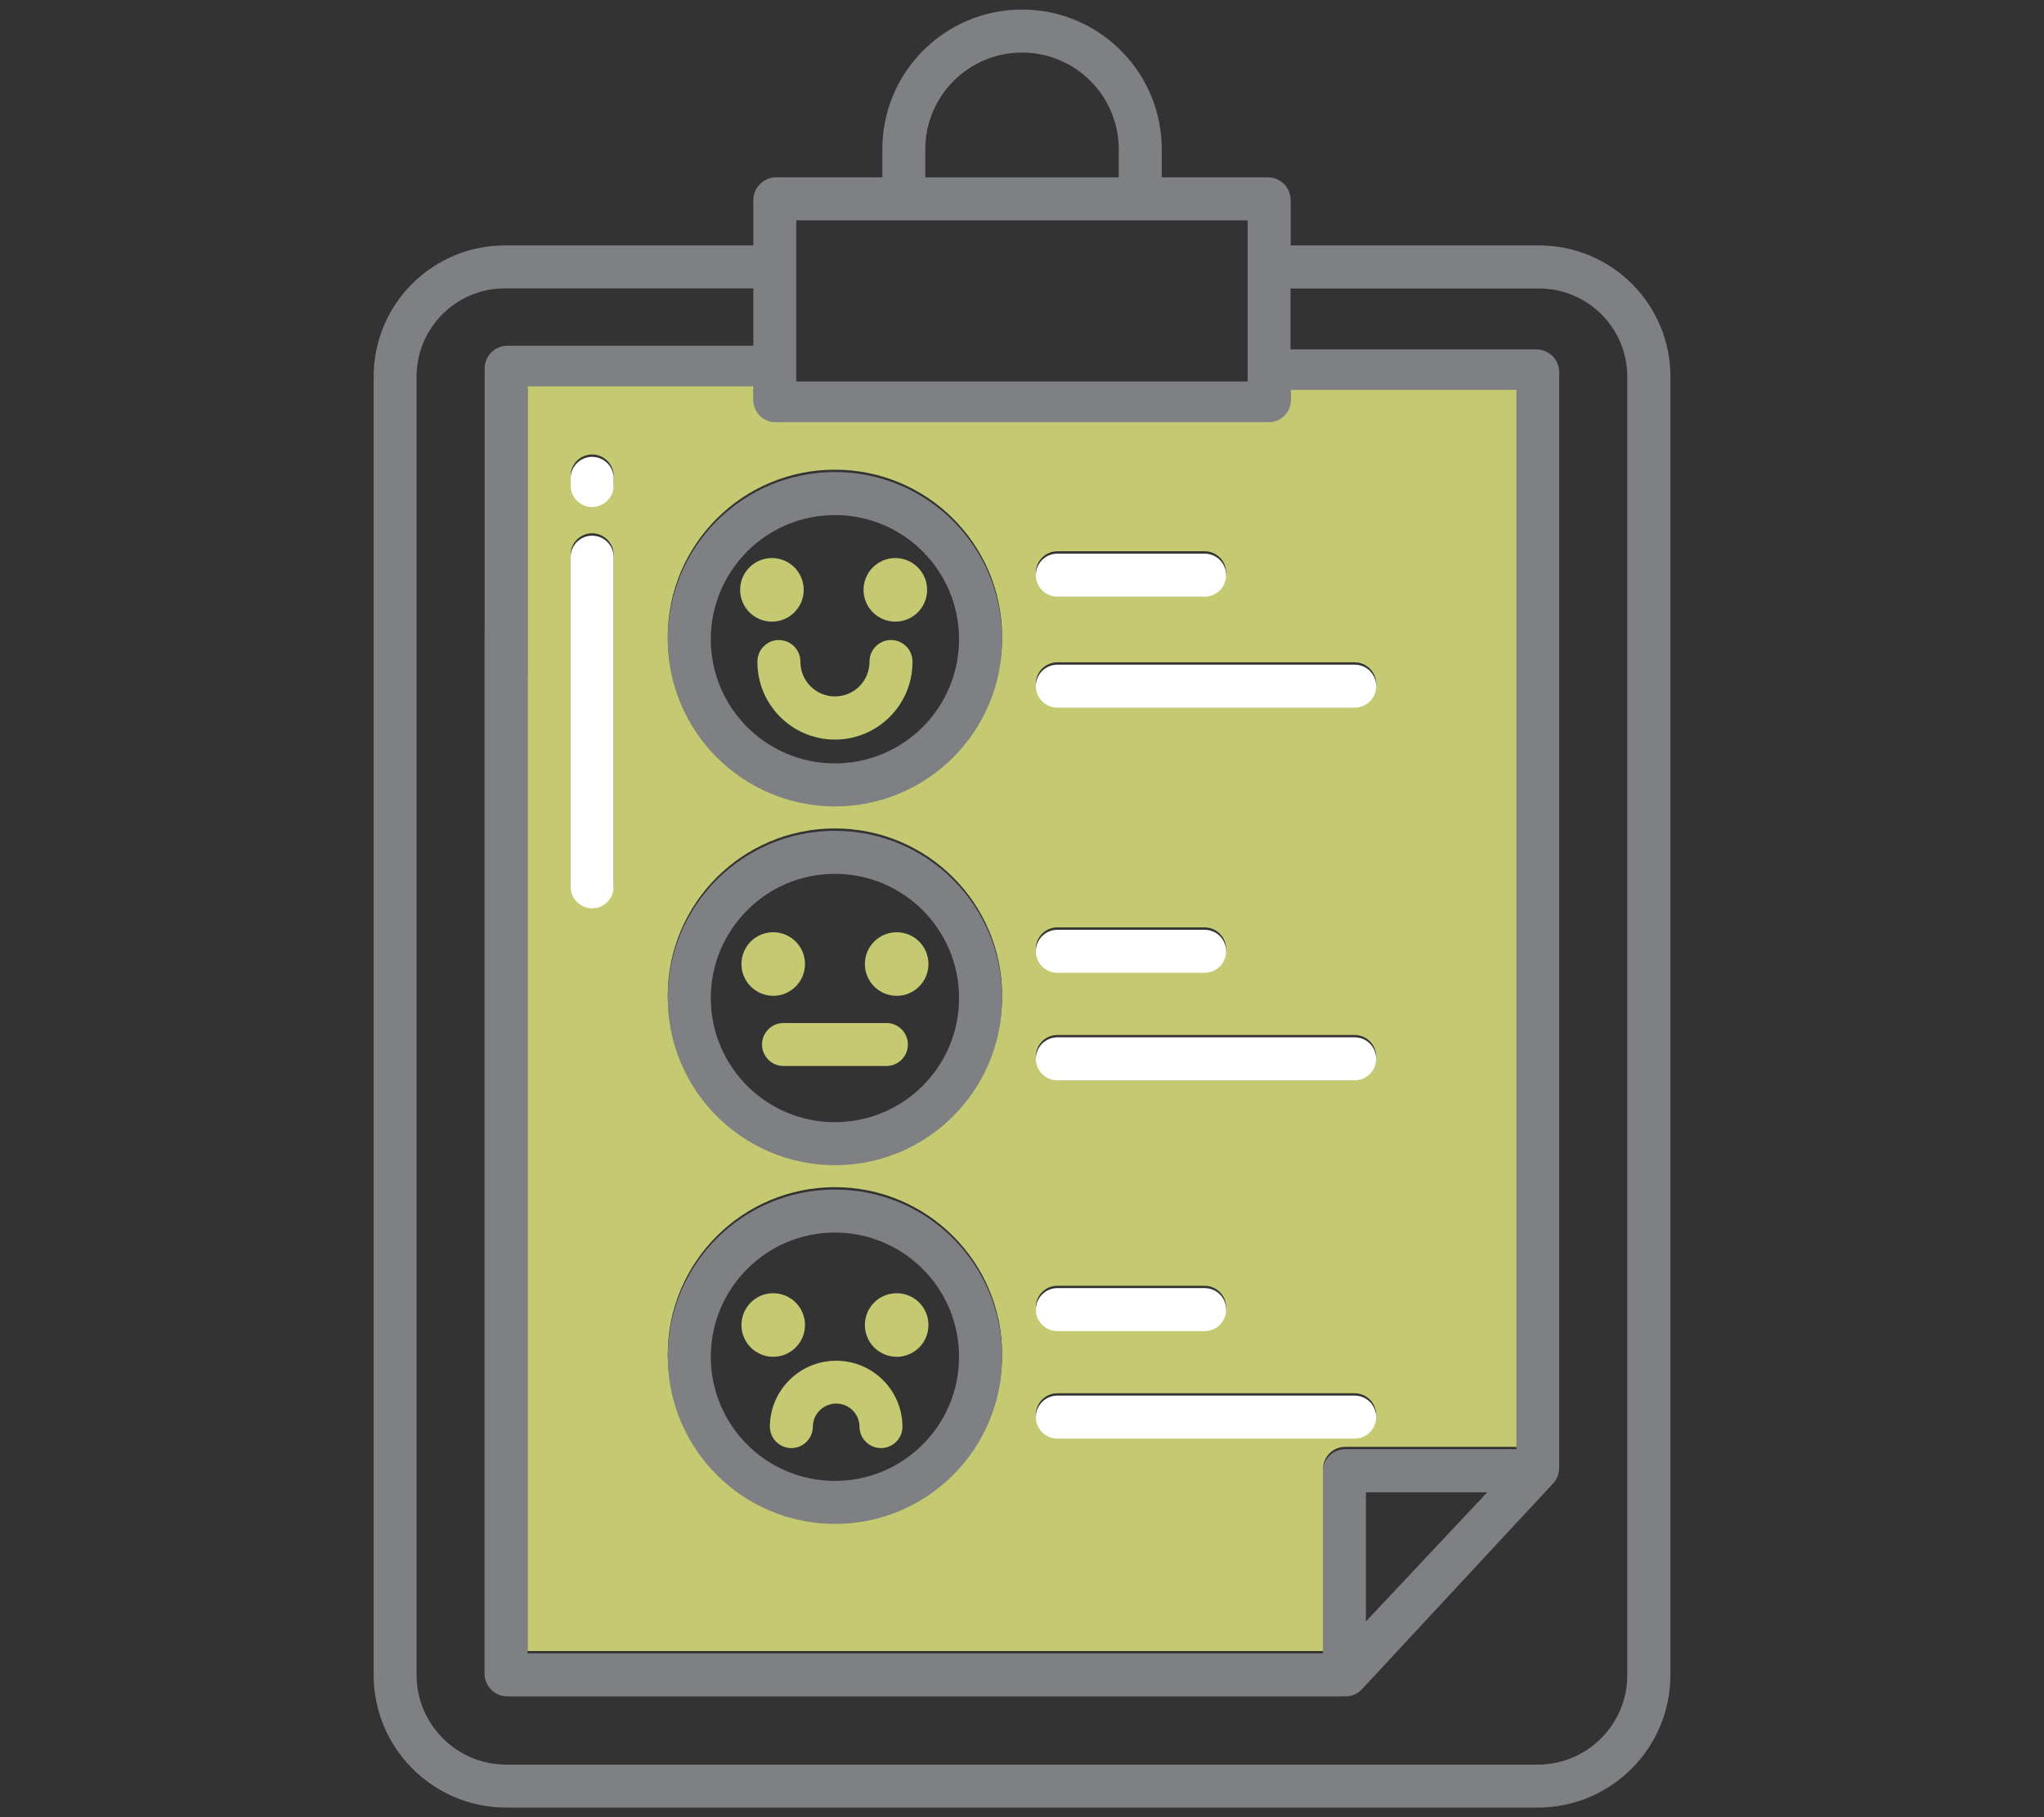 <?xml version="1.0" encoding="UTF-8"?>
<svg id="Layer_1" data-name="Layer 1" xmlns="http://www.w3.org/2000/svg" viewBox="0 0 551.7 490.4">
  <rect x="0" y="0" width="551.7" height="490.4" fill="#333333" stroke="none"/>
  <defs>
    <style>
      .cls-1 {
        fill: #c5c971;
      }

      .cls-1, .cls-2, .cls-3 {
        stroke-width: 0px;
      }

      .cls-2 {
        fill: #fff;
      }

      .cls-3 {
        fill: #7e8083;
      }
    </style>
  </defs>
  <path class="cls-3" d="m415.59,66.24h-67.21v-12.26c-.03-3.3-2.63-5.99-5.93-6.12h-28.88v-7.57c0-20.83-16.88-37.71-37.71-37.71s-37.71,16.88-37.71,37.71v7.57h-28.88c-3.3.13-5.9,2.83-5.93,6.12v12.26h-66.76c-19.58-.17-35.57,15.55-35.73,35.13v350.4c-.12,19.79,15.82,35.92,35.6,36.04h278.69c19.79-.05,35.78-16.13,35.73-35.91V101.82c.08-19.58-15.72-35.5-35.27-35.58h-.01ZM275.85,14.19c14.43,0,26.11,11.69,26.11,26.11v7.57h-52.21v-7.57h0c0-14.43,11.69-26.11,26.11-26.11h-.01Zm-60.93,45.27h121.83v43.5h-121.83v-43.5h0Zm-11.58,45.43v3.87c.05,3.23,2.7,5.82,5.93,5.8h133.19c3.23.01,5.87-2.57,5.93-5.8v-2.91h60.91v285.23h-46.13c-3.25-.05-5.95,2.48-6.08,5.71v49.4h-214.7V182.81c0-.2.03-.4.03-.6v-77.32h60.92Zm198.09,297.83l-32.75,34.85v-34.85h32.75Zm13.84,73.49H136.57c-13.37-.04-24.17-10.9-24.13-24.29V101.82c-.09-13.16,10.49-23.9,23.65-23.99h67.24v15.47h-66.37c-3.39,0-6.14,2.75-6.14,6.14v70.58c0,.2-.03.4-.03.6v281.03c0,3.39,2.75,6.14,6.14,6.14h226.47c1.63-.04,3.17-.76,4.25-1.97l51.47-55.4c1.04-1.08,1.66-2.5,1.72-3.99V100.43c0-3.39-2.75-6.14-6.14-6.14h-66.37v-16.43h66.76c13.16-.17,23.96,10.34,24.13,23.5v350.43h.01c.13,13.36-10.6,24.3-23.97,24.43h0Z"/>
  <path class="cls-1" d="m348.4,105.22v2.91c-.07,3.23-2.7,5.82-5.93,5.8h-133.19c-3.23.01-5.88-2.57-5.93-5.8v-3.87h-60.91v77.32c0,.2,0,.4-.03.6v263.39h214.7v-49.4c.13-3.23,2.83-5.77,6.08-5.71h46.13V105.22h-60.92Zm-63.01,43.55h39.76c3.21,0,5.8,2.6,5.8,5.8s-2.61,5.8-5.8,5.8h-39.76c-3.21,0-5.8-2.6-5.8-5.8s2.61-5.8,5.8-5.8Zm-119.77,89.92c0,3.21-2.61,5.8-5.8,5.8s-5.8-2.61-5.8-5.8v-88.97c0-3.21,2.6-5.8,5.8-5.8s5.8,2.61,5.8,5.8v88.97Zm0-108.3c0,3.21-2.61,5.8-5.8,5.8s-5.8-2.61-5.8-5.8v-1.94c0-3.21,2.6-5.8,5.8-5.8s5.8,2.61,5.8,5.8v1.94Zm59.74,280.23c-12.46-.01-23.73-5.06-31.89-13.23-8.17-8.17-13.21-19.43-13.23-31.89,0-24.93,20.19-45.12,45.12-45.12s45.12,20.19,45.12,45.12-20.2,45.12-45.12,45.12h0Zm0-96.81c-12.46,0-23.73-5.06-31.89-13.23-8.17-8.17-13.21-19.43-13.23-31.89,0-24.93,20.19-45.12,45.12-45.12s45.12,20.19,45.12,45.12-20.2,45.12-45.12,45.12h0Zm0-96.82c-12.46,0-23.73-5.07-31.89-13.23-8.17-8.17-13.21-19.45-13.23-31.89,0-24.93,20.19-45.12,45.12-45.12s45.12,20.19,45.12,45.12-20.2,45.12-45.12,45.12h0Zm140.28,170.61h-80.26c-3.21,0-5.8-2.6-5.8-5.8s2.61-5.8,5.8-5.8h80.26c3.21,0,5.8,2.6,5.8,5.8s-2.61,5.8-5.8,5.8Zm-86.06-34.81c0-3.21,2.61-5.8,5.8-5.8h39.76c3.21,0,5.8,2.6,5.8,5.8s-2.61,5.8-5.8,5.8h-39.76c-3.21,0-5.8-2.6-5.8-5.8h0Zm86.06-61.88h-80.26c-3.21,0-5.8-2.6-5.8-5.8s2.61-5.8,5.8-5.8h80.26c3.21,0,5.8,2.6,5.8,5.8s-2.61,5.8-5.8,5.8Zm-86.06-34.83c0-3.21,2.61-5.8,5.8-5.8h39.76c3.21,0,5.8,2.6,5.8,5.8s-2.61,5.8-5.8,5.8h-39.76c-3.21,0-5.8-2.6-5.8-5.8h0Zm86.06-65.74h-80.26c-3.21,0-5.8-2.6-5.8-5.8s2.61-5.8,5.8-5.8h80.26c3.21,0,5.8,2.6,5.8,5.8s-2.61,5.8-5.8,5.8Z"/>
  <path class="cls-2" d="m165.62,129.09v1.94c0,3.21-2.61,5.8-5.8,5.8s-5.8-2.61-5.8-5.8v-1.94c0-3.21,2.6-5.8,5.8-5.8s5.8,2.61,5.8,5.8Z"/>
  <path class="cls-2" d="m165.62,150.36v88.97c0,3.21-2.61,5.8-5.8,5.8s-5.8-2.61-5.8-5.8v-88.97c0-3.21,2.6-5.8,5.8-5.8s5.8,2.61,5.8,5.8Z"/>
  <path class="cls-3" d="m225.36,127.39c-24.93,0-45.12,20.19-45.12,45.12,0,12.44,5.06,23.73,13.23,31.89,8.17,8.15,19.43,13.21,31.89,13.23,24.91,0,45.12-20.19,45.12-45.12s-20.19-45.12-45.12-45.12h0Zm0,78.63c-18.51,0-33.51-15-33.51-33.51,0-9.25,3.77-17.62,9.83-23.69,6.05-6.07,14.43-9.81,23.67-9.82,18.51,0,33.51,15,33.51,33.51s-15,33.51-33.51,33.51h0Z"/>
  <path class="cls-3" d="m225.36,321.02c-24.93,0-45.12,20.19-45.12,45.12,0,12.46,5.06,23.73,13.23,31.89,8.17,8.17,19.43,13.21,31.89,13.23,24.91,0,45.12-20.19,45.12-45.12s-20.19-45.12-45.12-45.12h0Zm0,78.63c-18.51,0-33.51-15-33.51-33.51,0-9.25,3.77-17.62,9.83-23.69,6.05-6.07,14.43-9.82,23.67-9.82,18.51,0,33.51,15,33.51,33.51s-15,33.51-33.51,33.51h0Z"/>
  <path class="cls-3" d="m225.36,224.21c-24.93,0-45.12,20.19-45.12,45.12,0,12.46,5.06,23.73,13.23,31.89s19.43,13.21,31.89,13.23c24.91,0,45.12-20.19,45.12-45.12s-20.19-45.12-45.12-45.12h0Zm0,78.63c-18.51,0-33.51-15-33.51-33.51,0-9.25,3.77-17.62,9.83-23.69,6.05-6.07,14.43-9.82,23.67-9.82,18.51,0,33.51,15,33.51,33.51s-15,33.51-33.51,33.51h0Z"/>
  <circle class="cls-1" cx="208.35" cy="159.18" r="8.58"/>
  <circle class="cls-1" cx="241.66" cy="159.18" r="8.58"/>
  <path class="cls-1" d="m210.24,172.72c-3.2,0-5.8,2.6-5.8,5.8-.08,11.56,9.23,20.99,20.78,21.07,11.54.08,20.99-9.23,21.07-20.78v-.29c0-3.2-2.6-5.8-5.8-5.8s-5.8,2.6-5.8,5.8c.05,5.15-4.08,9.37-9.23,9.42s-9.37-4.08-9.42-9.23v-.18c0-3.2-2.6-5.8-5.8-5.8h.04-.04Z"/>
  <path class="cls-1" d="m208.7,366.16c4.73,0,8.58-3.85,8.58-8.58s-3.85-8.58-8.58-8.58-8.58,3.85-8.58,8.58h0c0,4.73,3.85,8.57,8.58,8.58Z"/>
  <path class="cls-1" d="m242.02,366.16c4.73,0,8.58-3.83,8.58-8.58s-3.83-8.58-8.58-8.58-8.58,3.83-8.58,8.58h0c0,4.73,3.85,8.57,8.58,8.58Z"/>
  <path class="cls-1" d="m207.8,384.99c0,3.2,2.6,5.8,5.8,5.8s5.8-2.6,5.8-5.8c.04-3.47,2.9-6.26,6.38-6.21,3.42.04,6.17,2.8,6.21,6.21,0,3.2,2.6,5.8,5.8,5.8s5.8-2.6,5.8-5.8c-.07-9.89-8.14-17.84-18.03-17.77-9.78.07-17.69,8-17.77,17.77h-.03.04Z"/>
  <path class="cls-1" d="m208.7,268.74c4.73,0,8.58-3.85,8.58-8.58s-3.85-8.58-8.58-8.58-8.58,3.83-8.58,8.58,3.85,8.57,8.58,8.58Z"/>
  <circle class="cls-1" cx="242.02" cy="260.16" r="8.58"/>
  <path class="cls-1" d="m205.68,281.88c0,3.2,2.6,5.8,5.8,5.8h27.77c3.2,0,5.8-2.6,5.8-5.8s-2.6-5.8-5.8-5.8h-27.77c-3.2,0-5.8,2.6-5.8,5.8h0Z"/>
  <path class="cls-2" d="m330.95,155.21c0,3.21-2.61,5.8-5.8,5.8h-39.76c-3.21,0-5.8-2.6-5.8-5.8s2.61-5.8,5.8-5.8h39.76c3.21,0,5.8,2.6,5.8,5.8Z"/>
  <path class="cls-2" d="m371.45,185.17c0,3.21-2.61,5.8-5.8,5.8h-80.26c-3.21,0-5.8-2.6-5.8-5.8s2.61-5.8,5.8-5.8h80.26c3.21,0,5.8,2.6,5.8,5.8Z"/>
  <path class="cls-2" d="m330.95,256.72c0,3.21-2.61,5.8-5.8,5.8h-39.76c-3.21,0-5.8-2.6-5.8-5.8s2.61-5.8,5.8-5.8h39.76c3.21,0,5.8,2.6,5.8,5.8Z"/>
  <path class="cls-2" d="m371.45,285.74c0,3.21-2.61,5.8-5.8,5.8h-80.26c-3.21,0-5.8-2.6-5.8-5.8s2.61-5.8,5.8-5.8h80.26c3.21,0,5.8,2.6,5.8,5.8Z"/>
  <path class="cls-2" d="m330.95,353.42c0,3.21-2.61,5.8-5.8,5.8h-39.76c-3.21,0-5.8-2.6-5.8-5.8s2.61-5.8,5.8-5.8h39.76c3.21,0,5.8,2.6,5.8,5.8Z"/>
  <path class="cls-2" d="m371.45,382.43c0,3.21-2.61,5.8-5.8,5.8h-80.26c-3.21,0-5.8-2.6-5.8-5.8s2.61-5.8,5.8-5.8h80.26c3.21,0,5.8,2.6,5.8,5.8Z"/>
</svg>